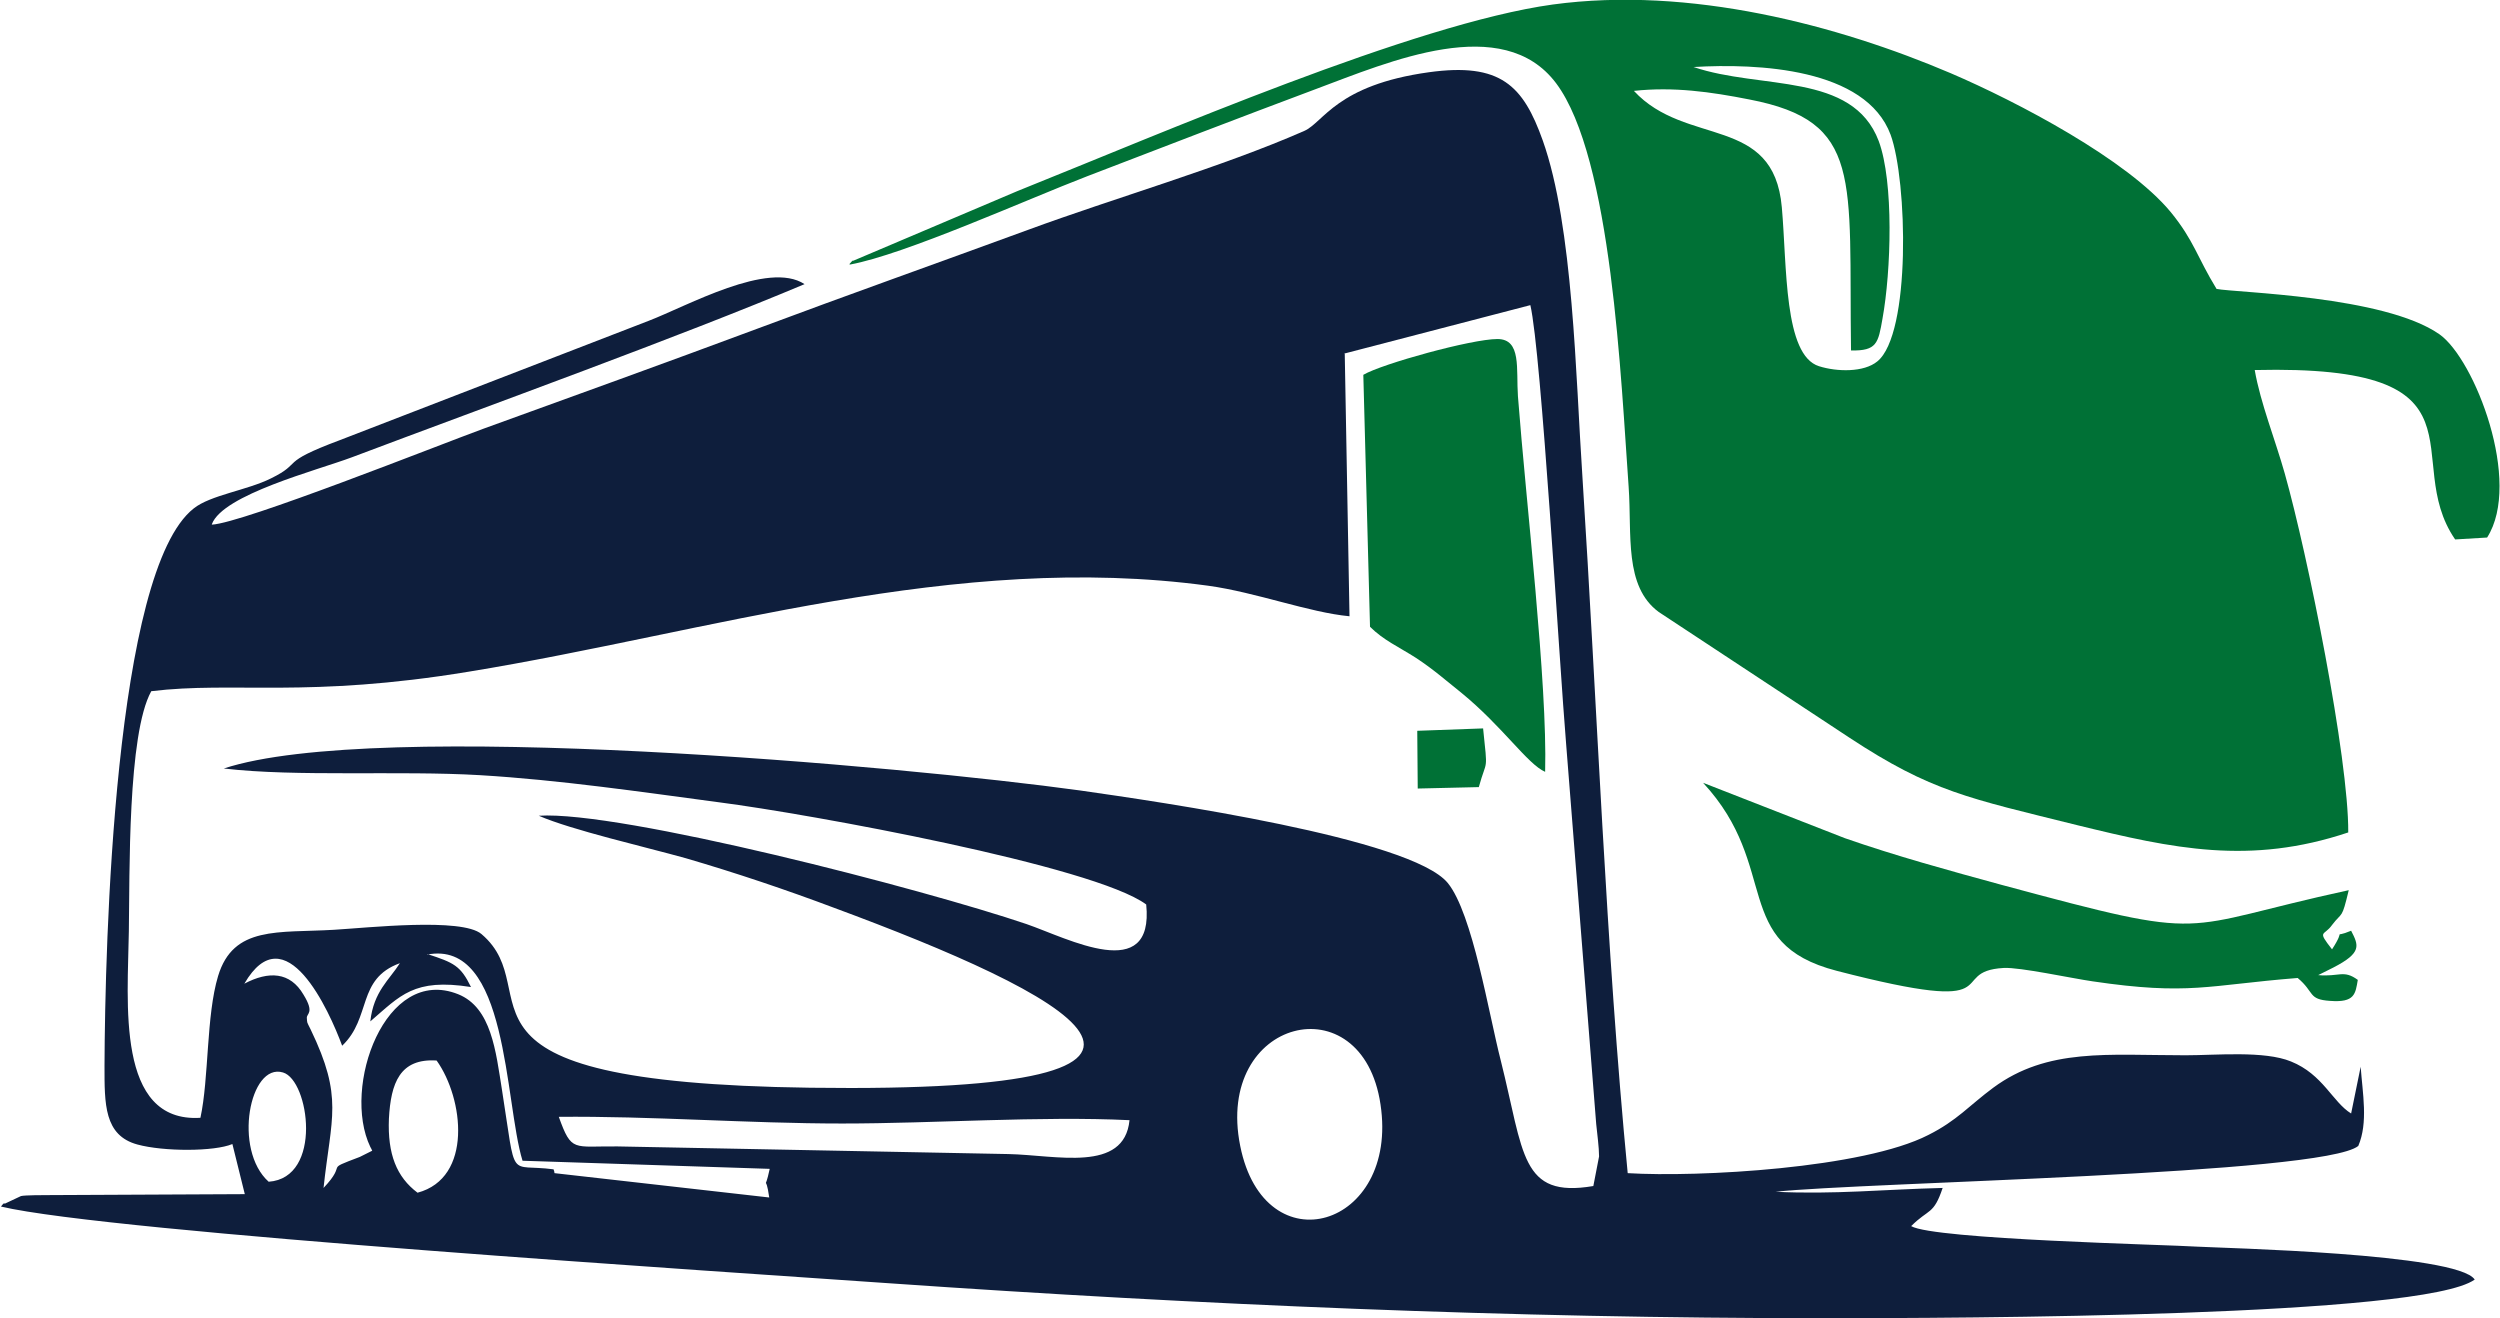<svg xmlns="http://www.w3.org/2000/svg" xmlns:xlink="http://www.w3.org/1999/xlink" xml:space="preserve" width="1.443in" height="0.761in" style="shape-rendering:geometricPrecision; text-rendering:geometricPrecision; image-rendering:optimizeQuality; fill-rule:evenodd; clip-rule:evenodd" viewBox="0 0 52.39 27.62"> <defs> <style type="text/css"> .fil1 {fill:#007136} .fil0 {fill:#0E1E3C} </style> </defs> <g id="TEXTS">  <g id="_2943204206240"> <path class="fil0" d="M25.99 24.01c-0.54,-2.68 2.56,-3.44 2.94,-0.87 0.39,2.59 -2.43,3.42 -2.94,0.87zm-17.24 0.98c-0.44,-0.33 -0.63,-0.81 -0.6,-1.55 0.04,-0.75 0.23,-1.27 1,-1.22 0.57,0.8 0.76,2.46 -0.4,2.77zm-3.12 -0.23c-0.75,-0.67 -0.4,-2.5 0.3,-2.29 0.55,0.16 0.84,2.21 -0.3,2.29zm6.07 -1.36c1.93,-0.02 3.98,0.14 5.95,0.14 1.92,0 4.16,-0.16 6.02,-0.07 -0.11,1.11 -1.54,0.73 -2.54,0.71l-8.19 -0.16c-0.93,-0.01 -0.96,0.13 -1.23,-0.62zm-2.75 -3.4c1.7,-0.33 1.62,3.08 2,4.32l5.18 0.17c-0.12,0.56 -0.09,0.03 -0.01,0.6l-4.5 -0.51c-0,-0.02 -0.01,-0.06 -0.02,-0.08 -0.97,-0.13 -0.77,0.3 -1.08,-1.66 -0.13,-0.81 -0.22,-1.73 -0.92,-2.01 -1.53,-0.61 -2.44,1.95 -1.84,3.2 0.01,0.02 0.03,0.05 0.04,0.08l-0.26 0.13c-0.79,0.3 -0.23,0.09 -0.76,0.65 0.16,-1.49 0.42,-1.89 -0.27,-3.32 -0.09,-0.18 -0.07,-0.13 -0.08,-0.24 -0.01,-0.1 0.17,-0.1 -0.07,-0.49 -0.28,-0.48 -0.73,-0.5 -1.24,-0.23 0.86,-1.48 1.78,0.57 2.05,1.3 0.62,-0.59 0.3,-1.4 1.21,-1.73 -0.22,0.35 -0.55,0.59 -0.62,1.22 0.63,-0.54 0.91,-0.91 2.11,-0.72 -0.22,-0.45 -0.36,-0.51 -0.91,-0.69zm19.24 -12.6l3.88 -1.01c0.23,0.98 0.61,7.54 0.75,9.2l0.63 7.96c0.02,0.2 0.06,0.49 0.06,0.68l-0.12 0.62c-1.53,0.26 -1.45,-0.68 -1.94,-2.63 -0.25,-0.97 -0.59,-3.08 -1.11,-3.72 -0.77,-0.94 -6.03,-1.7 -7.71,-1.94 -3.69,-0.51 -14.75,-1.51 -17.94,-0.46 1.53,0.18 3.68,0.04 5.37,0.14 1.67,0.1 3.37,0.35 5.02,0.57 1.86,0.24 7.85,1.33 8.94,2.14 0.17,1.68 -1.64,0.71 -2.51,0.41 -2.15,-0.73 -8.51,-2.38 -10.22,-2.27 0.69,0.3 2.22,0.65 3.08,0.89 1.06,0.31 2.1,0.66 3.11,1.04 4.81,1.78 9.07,3.9 -0.5,3.77 -8.15,-0.11 -5.43,-1.98 -6.89,-3.22 -0.41,-0.35 -2.4,-0.13 -3.09,-0.09 -1.17,0.07 -2.11,-0.09 -2.43,0.97 -0.25,0.83 -0.19,2.14 -0.37,2.97 -1.78,0.11 -1.52,-2.43 -1.5,-3.91 0.02,-1.18 -0.03,-4.13 0.47,-5.03 1.73,-0.21 3.27,0.15 6.66,-0.41 5.02,-0.82 10.18,-2.52 15.49,-1.8 1.01,0.14 2.11,0.56 2.96,0.64l-0.1 -5.52zm-23.75 3.58c0.23,-0.62 2.21,-1.13 2.93,-1.4 2.89,-1.09 6.88,-2.53 9.49,-3.63 -0.76,-0.5 -2.46,0.46 -3.27,0.77l-6.47 2.5c-1.31,0.49 -0.75,0.46 -1.44,0.8 -0.5,0.25 -1.27,0.35 -1.62,0.63 -1.67,1.31 -1.86,9.17 -1.87,11.68 -0,0.8 -0.01,1.46 0.69,1.65 0.55,0.15 1.61,0.15 1.99,-0.01l0.26 1.05 -4.08 0.02c-0.12,0 -0.53,0 -0.61,0.02l-0.34 0.16c-0.02,-0.03 -0.06,0.04 -0.08,0.06 2.27,0.54 15.38,1.38 18.65,1.61 6.47,0.45 13.02,0.73 19.52,0.73 2.93,0 12.59,-0.03 13.67,-0.81 -0.36,-0.55 -5.31,-0.66 -5.82,-0.69 -0.59,-0.04 -5.52,-0.15 -5.99,-0.43 0.37,-0.37 0.47,-0.23 0.66,-0.8 -1.22,0.03 -2.29,0.14 -3.5,0.08 1.85,-0.2 11.47,-0.36 12.21,-0.96 0.21,-0.49 0.09,-1.1 0.05,-1.66l-0.2 0.98c-0.39,-0.24 -0.59,-0.82 -1.26,-1.09 -0.56,-0.23 -1.57,-0.13 -2.21,-0.13 -1.63,0 -2.89,-0.16 -4.03,0.68 -0.5,0.37 -0.76,0.69 -1.36,0.99 -1.36,0.7 -4.82,0.89 -6.3,0.8 -0.46,-4.76 -0.64,-9.8 -0.95,-14.61 -0.14,-2.07 -0.19,-5.23 -0.83,-7.03 -0.41,-1.15 -0.88,-1.64 -2.39,-1.43 -1.94,0.27 -2.2,1.05 -2.61,1.23 -1.73,0.76 -3.99,1.41 -5.78,2.07 -1.91,0.7 -3.77,1.36 -5.67,2.07 -1.96,0.73 -3.82,1.4 -5.75,2.1 -0.93,0.34 -5.05,1.98 -5.69,2.01z"></path> <path class="fil1" d="M38.79 7.34c0.54,0.01 0.57,-0.15 0.66,-0.67 0.18,-0.99 0.24,-2.86 -0.08,-3.72 -0.55,-1.45 -2.47,-1.07 -3.88,-1.55 1.34,-0.08 3.61,0.02 4.13,1.42 0.35,0.96 0.43,4.18 -0.28,4.75 -0.28,0.23 -0.84,0.22 -1.22,0.1 -0.74,-0.23 -0.67,-2.09 -0.78,-3.33 -0.17,-1.95 -2.01,-1.26 -3.1,-2.44 0.83,-0.09 1.61,0.02 2.42,0.18 2.39,0.46 2.08,1.64 2.13,5.26zm-20.98 -1.8c1.15,-0.21 3.72,-1.37 4.97,-1.85 1.64,-0.63 3.17,-1.22 4.8,-1.83 1.53,-0.57 3.91,-1.61 5.03,-0.12 1.17,1.56 1.36,6.25 1.52,8.46 0.07,1 -0.1,2.08 0.63,2.62l3.99 2.63c1.73,1.14 2.5,1.27 4.79,1.84 2,0.49 3.61,0.84 5.67,0.15 0.01,-1.56 -0.85,-5.82 -1.33,-7.52 -0.2,-0.71 -0.51,-1.48 -0.63,-2.17 5.09,-0.12 3.03,1.85 4.2,3.55l0.67 -0.04c0.74,-1.16 -0.26,-3.74 -1,-4.26 -1.16,-0.81 -4.27,-0.87 -4.67,-0.95 -0.41,-0.67 -0.47,-1.01 -0.96,-1.61 -0.91,-1.1 -3.21,-2.31 -4.61,-2.91 -2.37,-1.01 -5.47,-1.83 -8.34,-1.44 -2.9,0.4 -8.2,2.7 -11.22,3.91l-3.44 1.46c-0.01,-0.02 -0.05,0.04 -0.08,0.07z"></path> <path class="fil1" d="M35.69 16.4c1.64,1.77 0.56,3.36 2.8,3.94 3.75,0.97 2.25,0.01 3.5,-0.06 0.33,-0.02 1.44,0.22 1.86,0.28 2.03,0.3 2.41,0.08 4.3,-0.07 0.36,0.3 0.21,0.45 0.68,0.48 0.52,0.04 0.53,-0.15 0.58,-0.44 -0.3,-0.22 -0.39,-0.06 -0.83,-0.1l0.32 -0.16c0.6,-0.31 0.53,-0.46 0.37,-0.77 -0.43,0.18 -0.08,-0.1 -0.4,0.39 -0.32,-0.41 -0.17,-0.27 0,-0.51 0.22,-0.29 0.2,-0.1 0.35,-0.73 -3.69,0.8 -2.78,1.1 -7.27,-0.11 -1.1,-0.3 -2.23,-0.61 -3.29,-0.98l-2.97 -1.16z"></path> <path class="fil1" d="M28.57 7.86l0.14 5.27c0.28,0.28 0.6,0.42 0.96,0.65 0.38,0.25 0.61,0.46 0.95,0.73 0.87,0.71 1.39,1.5 1.76,1.66 0.05,-1.86 -0.4,-5.64 -0.57,-7.87 -0.04,-0.57 0.08,-1.2 -0.43,-1.2 -0.54,0 -2.42,0.52 -2.81,0.75z"></path> <path class="fil1" d="M29.7 15.3l0.01 1.22 1.28 -0.03c0.17,-0.62 0.19,-0.27 0.09,-1.23l-1.38 0.05z"></path> </g> </g> </svg>